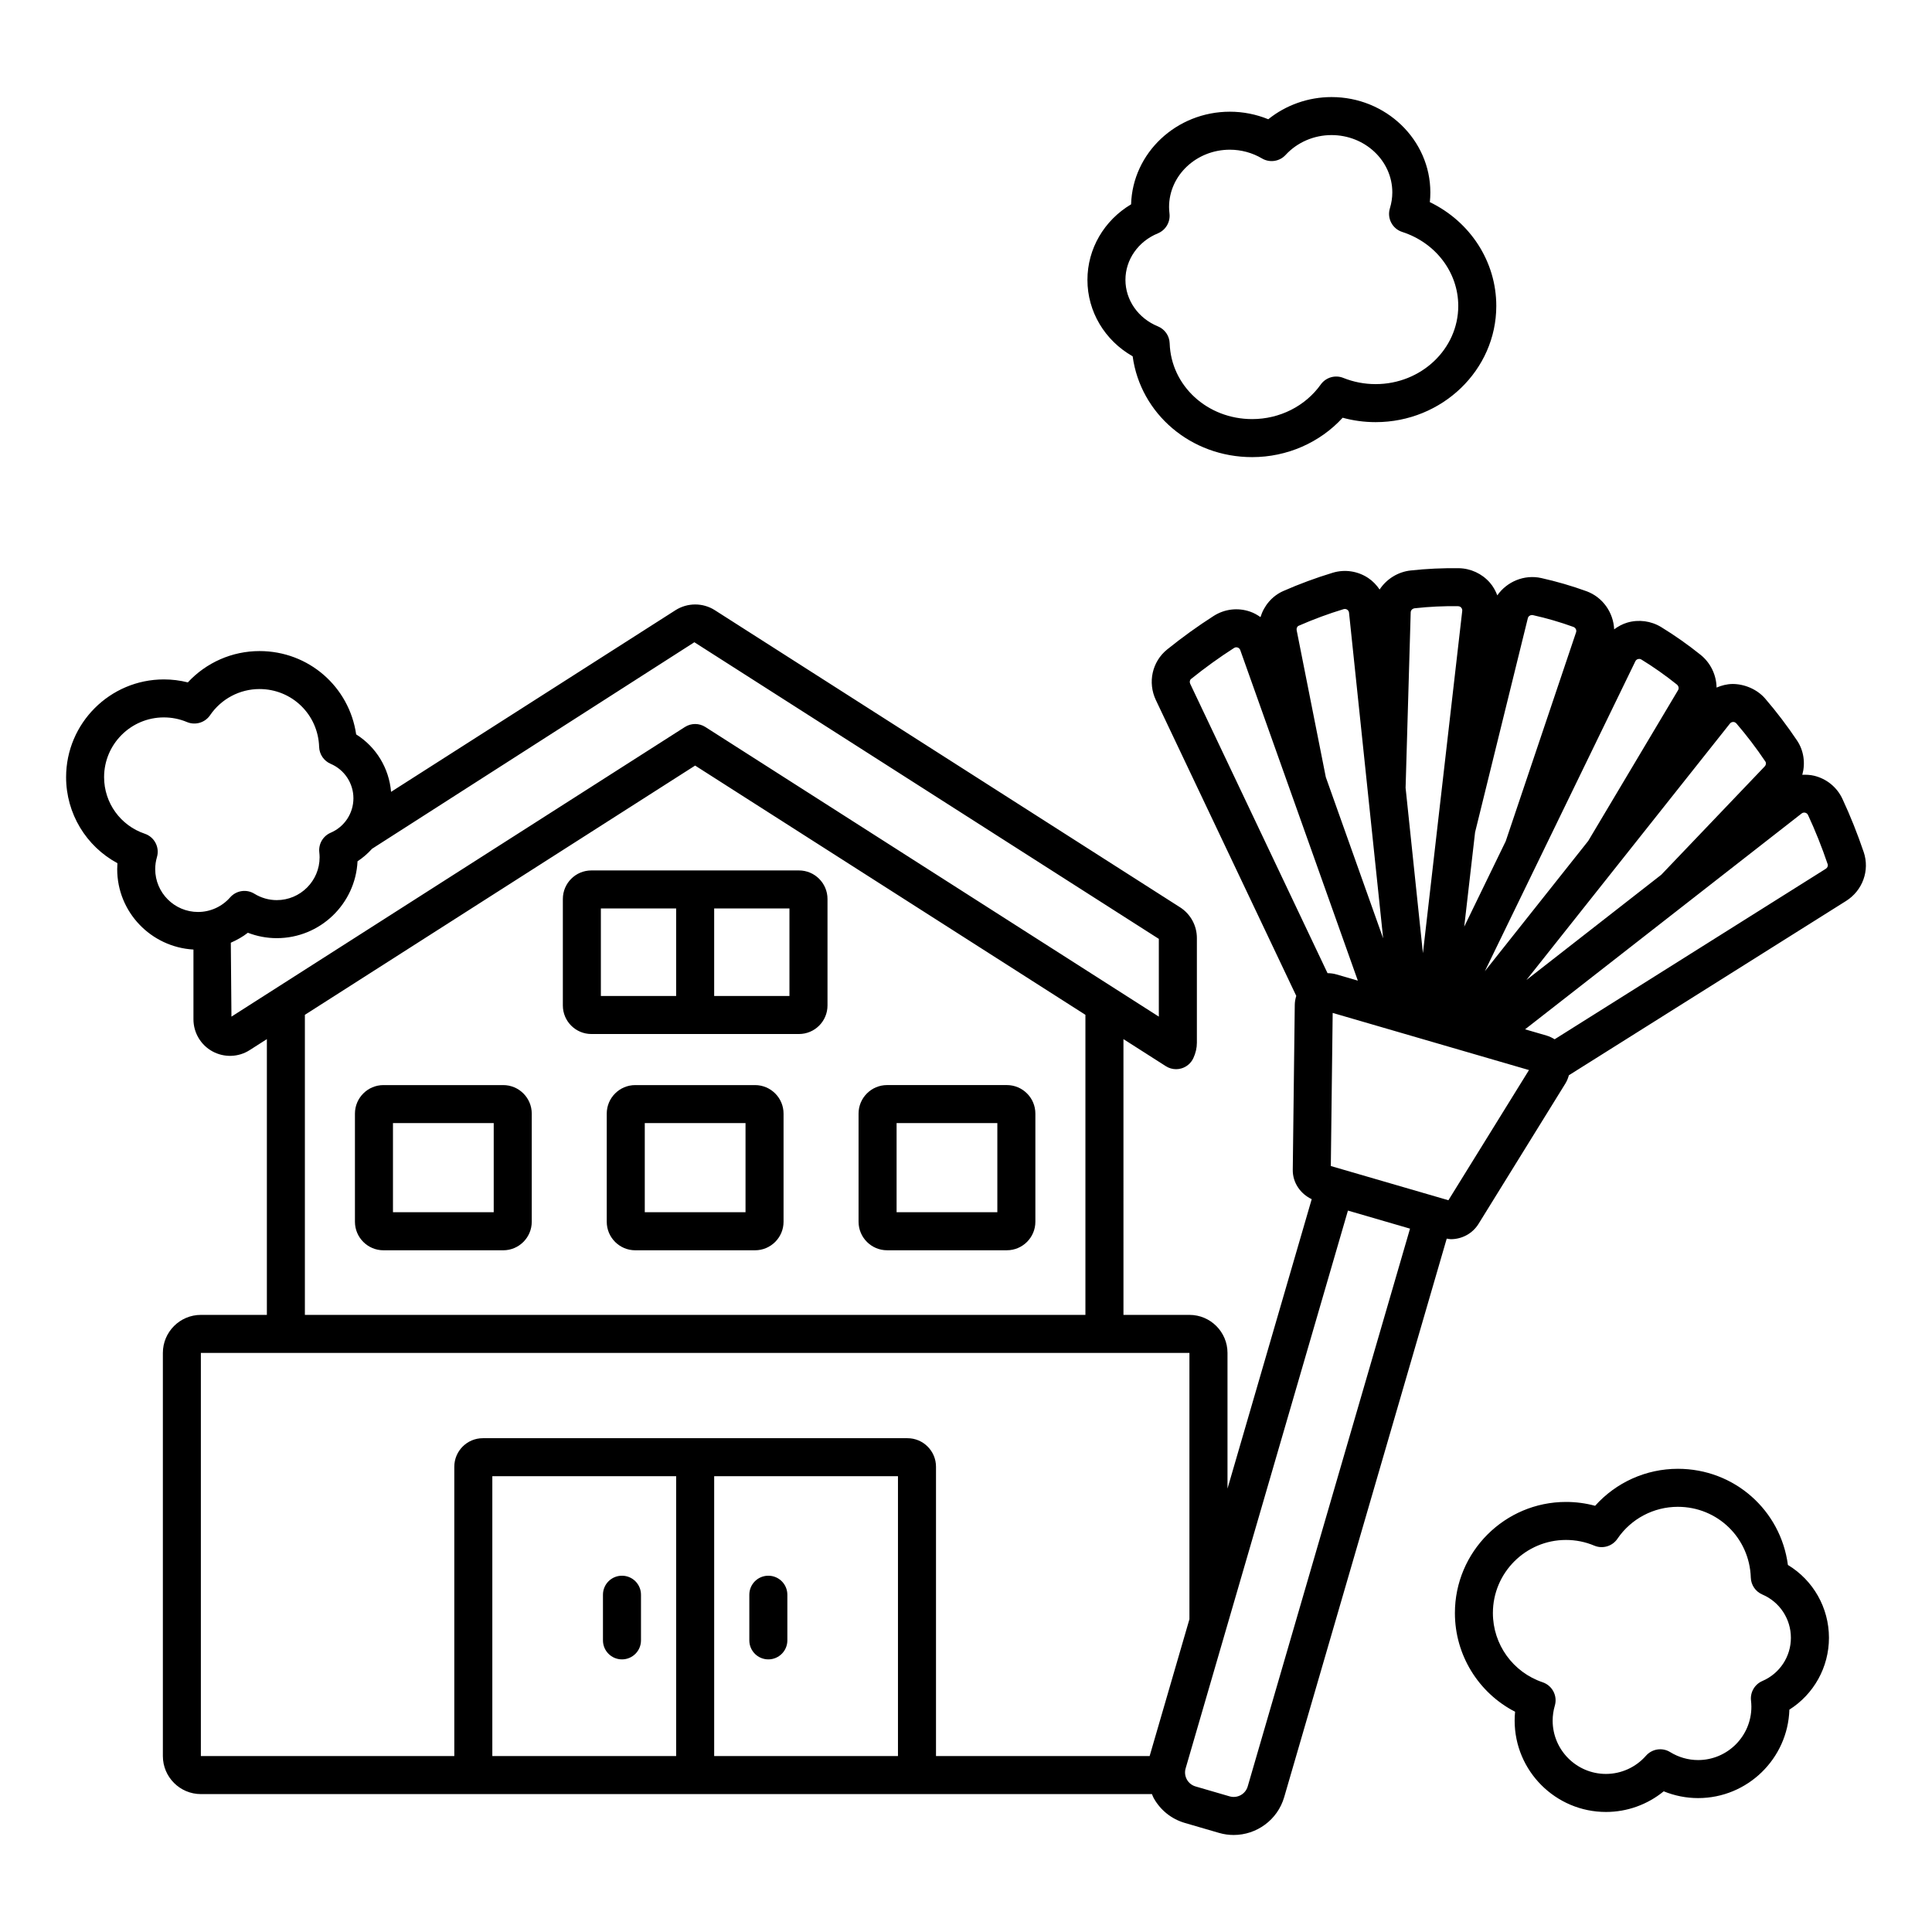 <?xml version="1.0" encoding="UTF-8"?>
<!-- Uploaded to: ICON Repo, www.iconrepo.com, Generator: ICON Repo Mixer Tools -->
<svg fill="#000000" width="800px" height="800px" version="1.1" viewBox="144 144 512 512" xmlns="http://www.w3.org/2000/svg">
 <path d="m277.36 431.56h-31.738c-4.168 0-7.559 3.391-7.559 7.559v28.66c0 4.168 3.391 7.559 7.559 7.559h31.738c4.168 0 7.559-3.391 7.559-7.559v-28.66c0-4.168-3.391-7.559-7.559-7.559zm-2.519 33.695h-26.699v-23.621h26.699zm69.25-33.695h-31.738c-4.168 0-7.559 3.391-7.559 7.559v28.66c0 4.168 3.391 7.559 7.559 7.559h31.738c4.168 0 7.559-3.391 7.559-7.559v-28.66c0-4.168-3.391-7.559-7.559-7.559zm-2.519 33.695h-26.699v-23.621h26.699zm37.516 10.078h31.738c4.168 0 7.559-3.391 7.559-7.559v-28.66c0-4.168-3.391-7.559-7.559-7.559h-31.738c-4.168 0-7.559 3.391-7.559 7.559v28.66c0.004 4.168 3.391 7.559 7.559 7.559zm2.519-33.699h26.699v23.621h-26.699zm-77.816 137.08v-12.094c0-2.785 2.254-5.039 5.039-5.039s5.039 2.254 5.039 5.039v12.094c0 2.785-2.254 5.039-5.039 5.039s-5.039-2.254-5.039-5.039zm38.789 0v-12.094c0-2.785 2.254-5.039 5.039-5.039 2.785 0 5.039 2.254 5.039 5.039v12.094c0 2.785-2.254 5.039-5.039 5.039-2.785 0-5.039-2.254-5.039-5.039zm-49.418-196.48v28.23c0 4.168 3.391 7.559 7.559 7.559h55.016c4.168 0 7.559-3.391 7.559-7.559v-28.23c0-4.168-3.391-7.559-7.559-7.559h-55.02c-4.168 0-7.555 3.391-7.555 7.559zm40.102 2.519h19.949v23.191h-19.949zm-30.027 0h19.949v23.191h-19.949zm140.93-146.33c2.062 15.211 15.406 26.719 31.672 26.719 9.238 0 17.953-3.844 23.984-10.438 2.832 0.773 5.758 1.168 8.734 1.168 17.633 0 31.977-13.816 31.977-30.801 0-11.77-6.918-22.34-17.613-27.504 0.094-0.859 0.137-1.719 0.137-2.578 0-13.93-11.75-25.266-26.188-25.266-6.148 0-12.078 2.109-16.762 5.879-3.219-1.316-6.672-2-10.176-2-14.195 0-25.785 10.945-26.18 24.547-7.129 4.238-11.57 11.766-11.57 20.016-0.008 8.418 4.609 16.07 11.984 20.258zm6.672-32.578c2.086-0.859 3.352-3 3.09-5.246-0.062-0.566-0.113-1.145-0.113-1.734 0-8.375 7.227-15.191 16.113-15.191 2.996 0 5.938 0.801 8.512 2.316 2.051 1.211 4.656 0.816 6.262-0.93 3.074-3.344 7.508-5.262 12.164-5.262 8.887 0 16.113 6.812 16.113 15.191 0 1.402-0.215 2.82-0.641 4.215-0.809 2.633 0.648 5.422 3.273 6.266 8.875 2.863 14.844 10.742 14.844 19.602 0 11.426-9.824 20.723-21.898 20.723-2.961 0-5.844-0.555-8.562-1.645-2.156-0.867-4.629-0.145-5.984 1.75-4.09 5.738-10.883 9.164-18.176 9.164-11.887 0-21.492-8.82-21.859-20.078-0.062-1.984-1.289-3.746-3.129-4.5-5.219-2.133-8.594-6.973-8.594-12.324 0-5.344 3.371-10.18 8.586-12.316zm187.06 163.96c-1.648-4.859-3.539-9.598-5.629-14.082-1.445-3.102-4.184-5.34-7.512-6.144-1.043-0.25-2.09-0.293-3.129-0.25 0.848-3.047 0.418-6.394-1.406-9.109-2.609-3.887-5.445-7.617-8.434-11.09-2.184-2.531-5.586-3.883-8.684-3.871-1.473 0.027-2.879 0.391-4.195 0.953-0.055-3.269-1.523-6.496-4.234-8.676-3.336-2.676-6.848-5.148-10.43-7.344-2.691-1.648-5.969-2.086-8.992-1.199-1.277 0.375-2.438 1.012-3.484 1.789-0.191-4.414-2.988-8.527-7.371-10.117-3.887-1.41-7.902-2.578-11.945-3.477-4.531-1.008-9.113 0.961-11.652 4.586-0.469-1.219-1.105-2.379-1.98-3.379-2.082-2.375-5.082-3.766-8.242-3.816-4.231-0.051-8.508 0.137-12.738 0.602-3.457 0.383-6.426 2.316-8.23 5.047-0.805-1.18-1.797-2.238-3.019-3.051-2.789-1.852-6.219-2.359-9.41-1.391-4.379 1.324-8.777 2.945-13.066 4.828-2.992 1.312-5.152 3.906-6.074 6.93-0.848-0.594-1.754-1.113-2.762-1.457-3.242-1.121-6.754-0.699-9.652 1.148-4.188 2.68-8.328 5.664-12.305 8.867-3.996 3.219-5.231 8.746-3 13.438l37.199 78.383c-0.227 0.75-0.383 1.523-0.395 2.328v0.004l-0.531 43.773c-0.043 3.363 2 6.328 5.019 7.766l-22.316 76.695v-35.953c0-5.555-4.523-10.078-10.078-10.078h-17.492l-0.004-73.082 11.238 7.176c0.816 0.523 1.762 0.793 2.711 0.793 0.473 0 0.945-0.062 1.406-0.203 1.391-0.402 2.543-1.391 3.16-2.707 0.625-1.344 0.945-2.723 0.945-4.098v-27.734c0-3.316-1.668-6.367-4.461-8.164 0 0-0.004-0.004-0.012-0.004l-123.27-78.727c-3.16-2.023-7.254-2.023-10.43 0l-75.375 48.141c-0.535-6.277-3.957-11.906-9.25-15.227-1.836-12.602-12.562-22.082-25.609-22.082-7.273 0-14.133 3.047-19 8.301-2.066-0.523-4.191-0.789-6.352-0.789-14.285 0-25.91 11.625-25.91 25.91 0 9.637 5.32 18.328 13.602 22.789-0.039 0.527-0.059 1.059-0.059 1.586 0 11.395 8.969 20.656 20.207 21.305v18.484c0 3.543 1.93 6.801 5.035 8.5 3.106 1.691 6.894 1.574 9.867-0.336l4.555-2.91v73.078h-17.484c-5.559 0-10.078 4.523-10.078 10.078v106.84c0 5.555 4.519 10.078 10.078 10.078h252.04c0.148 0.324 0.246 0.664 0.418 0.98 1.797 3.262 4.746 5.633 8.324 6.672l9.031 2.629c1.293 0.379 2.602 0.555 3.887 0.555 6.043 0 11.621-3.961 13.387-10.043l43.07-148c0.359 0.043 0.719 0.152 1.078 0.152 2.938 0 5.75-1.484 7.34-4.043l23.039-37.234c0.422-0.684 0.703-1.418 0.914-2.168l73.457-46.188c4.394-2.766 6.32-8.094 4.676-12.961zm-35.453-34.047c0.27-0.344 0.613-0.422 0.859-0.426 0.133-0.031 0.57 0.055 0.848 0.375 2.727 3.168 5.32 6.574 7.703 10.129 0.242 0.359 0.164 0.902-0.188 1.27l-27.41 28.711-35.746 27.898zm-25.059-16.512c0.176-0.367 0.477-0.52 0.695-0.582 0.09-0.027 0.203-0.047 0.324-0.047 0.172 0 0.367 0.039 0.574 0.164 3.223 1.977 6.383 4.203 9.391 6.613 0.48 0.387 0.625 1.016 0.34 1.496l-23.812 39.965-27.402 34.531zm-42.473 45.312 13.977-56.723v-0.004c0.129-0.508 0.586-0.84 1.102-0.84 0.09 0 0.176 0.012 0.27 0.031 3.621 0.805 7.219 1.852 10.695 3.113 0.59 0.215 0.914 0.852 0.723 1.418l-18.645 55.367-11 22.652zm-17.062-58.289v-0.004c0.016-0.551 0.473-1.004 1.086-1.07 3.816-0.422 7.699-0.609 11.473-0.543 0.414 0.004 0.68 0.211 0.828 0.383 0.148 0.168 0.316 0.457 0.27 0.859l-10.418 90.707-4.594-43.824zm-29.699 3.57c3.926-1.719 7.941-3.207 11.938-4.414 0.402-0.109 0.723 0.012 0.922 0.141 0.203 0.137 0.449 0.383 0.496 0.812l9.043 86.293-15.195-42.715-7.727-38.949c-0.094-0.484 0.137-1 0.523-1.168zm-28.738 15.371c-0.211-0.449-0.117-0.996 0.227-1.273 3.691-2.973 7.527-5.738 11.406-8.223 0.367-0.234 0.723-0.188 0.949-0.109 0.23 0.082 0.543 0.262 0.688 0.68l31.156 87.594-5.68-1.652c-0.781-0.23-1.566-0.316-2.348-0.328zm-262.93 60.473c-6.258 0-11.352-5.094-11.352-11.352 0-1.066 0.156-2.141 0.461-3.191 0.762-2.594-0.66-5.328-3.227-6.191-6.449-2.172-10.781-8.195-10.781-14.992 0-8.73 7.102-15.836 15.832-15.836 2.121 0 4.188 0.414 6.137 1.234 2.211 0.922 4.766 0.168 6.117-1.809 2.961-4.344 7.856-6.941 13.098-6.941 8.594 0 15.535 6.738 15.805 15.34 0.062 1.957 1.254 3.703 3.055 4.477 3.664 1.566 6.031 5.152 6.031 9.133 0 3.977-2.363 7.559-6.019 9.125-2.043 0.875-3.269 2.984-3.023 5.191 0.047 0.434 0.082 0.875 0.082 1.32 0 6.262-5.094 11.352-11.352 11.352-2.078 0-4.133-0.586-5.934-1.691-2.09-1.293-4.805-0.875-6.422 0.965-2.152 2.461-5.258 3.867-8.508 3.867zm8.852 27.734-0.168-19.586c1.598-0.715 3.137-1.555 4.519-2.644 2.441 0.945 5.039 1.434 7.664 1.434 11.457 0 20.848-9.043 21.398-20.367 1.434-0.945 2.715-2.062 3.844-3.316l85.418-54.738 123.09 78.613v20.602l-120.17-76.75c-1.652-1.059-3.769-1.059-5.422 0zm226.31-0.477v79.516h-206.85v-79.516l103.42-66.055zm-108.46 196.43h-48.715v-74.156h48.715zm58.785 0h-48.707v-74.156h48.707zm66.695 0h-56.617v-76.672c0-4.168-3.391-7.559-7.559-7.559h-112.54c-4.164 0-7.555 3.391-7.555 7.559v76.672h-67.164v-106.84h261.98v70.578zm25.988 8.055c-0.594 2.035-2.731 3.219-4.789 2.629l-9.031-2.629c-0.988-0.289-1.812-0.945-2.309-1.852-0.492-0.906-0.609-1.945-0.32-2.938l43.012-147.82 16.453 4.789zm53.191-155.35-31.164-9.066 0.492-40.574 52.023 15.141zm100.02-87.844-71.871 45.188c-0.668-0.41-1.375-0.762-2.156-0.988l-5.676-1.652 73.289-57.199c0.344-0.273 0.715-0.266 0.949-0.203 0.234 0.055 0.555 0.211 0.742 0.602 1.934 4.152 3.684 8.547 5.215 13.059 0.137 0.418-0.07 0.93-0.492 1.195zm-10.051 184.5c-1.922-14.516-14.195-25.484-29.156-25.484-8.438 0-16.395 3.606-21.938 9.805-2.504-0.68-5.082-1.023-7.715-1.023-16.234 0-29.441 13.211-29.441 29.445 0 11.141 6.258 21.164 15.949 26.16-0.078 0.781-0.117 1.566-0.117 2.348 0 13.348 10.859 24.207 24.207 24.207 5.606 0 11-1.957 15.297-5.473 2.894 1.18 5.984 1.797 9.113 1.797 13.086 0 23.785-10.445 24.191-23.438 6.465-4.09 10.488-11.23 10.488-19.051-0.004-7.977-4.184-15.25-10.879-19.293zm-6.762 30.75c-2.047 0.875-3.273 2.996-3.016 5.211 0.059 0.531 0.098 1.066 0.098 1.613 0 7.793-6.336 14.129-14.125 14.129-2.59 0-5.144-0.727-7.391-2.106-2.086-1.301-4.801-0.879-6.422 0.965-2.691 3.059-6.555 4.816-10.598 4.816-7.793 0-14.129-6.336-14.129-14.129 0-1.328 0.195-2.66 0.574-3.965 0.762-2.598-0.66-5.328-3.223-6.195-7.887-2.66-13.188-10.035-13.188-18.348 0-10.68 8.688-19.371 19.363-19.371 2.602 0 5.133 0.508 7.512 1.512 2.215 0.926 4.766 0.168 6.121-1.812 3.609-5.312 9.598-8.48 16.02-8.48 10.516 0 19.008 8.242 19.332 18.762 0.062 1.957 1.254 3.703 3.055 4.477 4.602 1.965 7.57 6.465 7.57 11.465 0.008 4.988-2.961 9.484-7.555 11.457z"/>
</svg>
